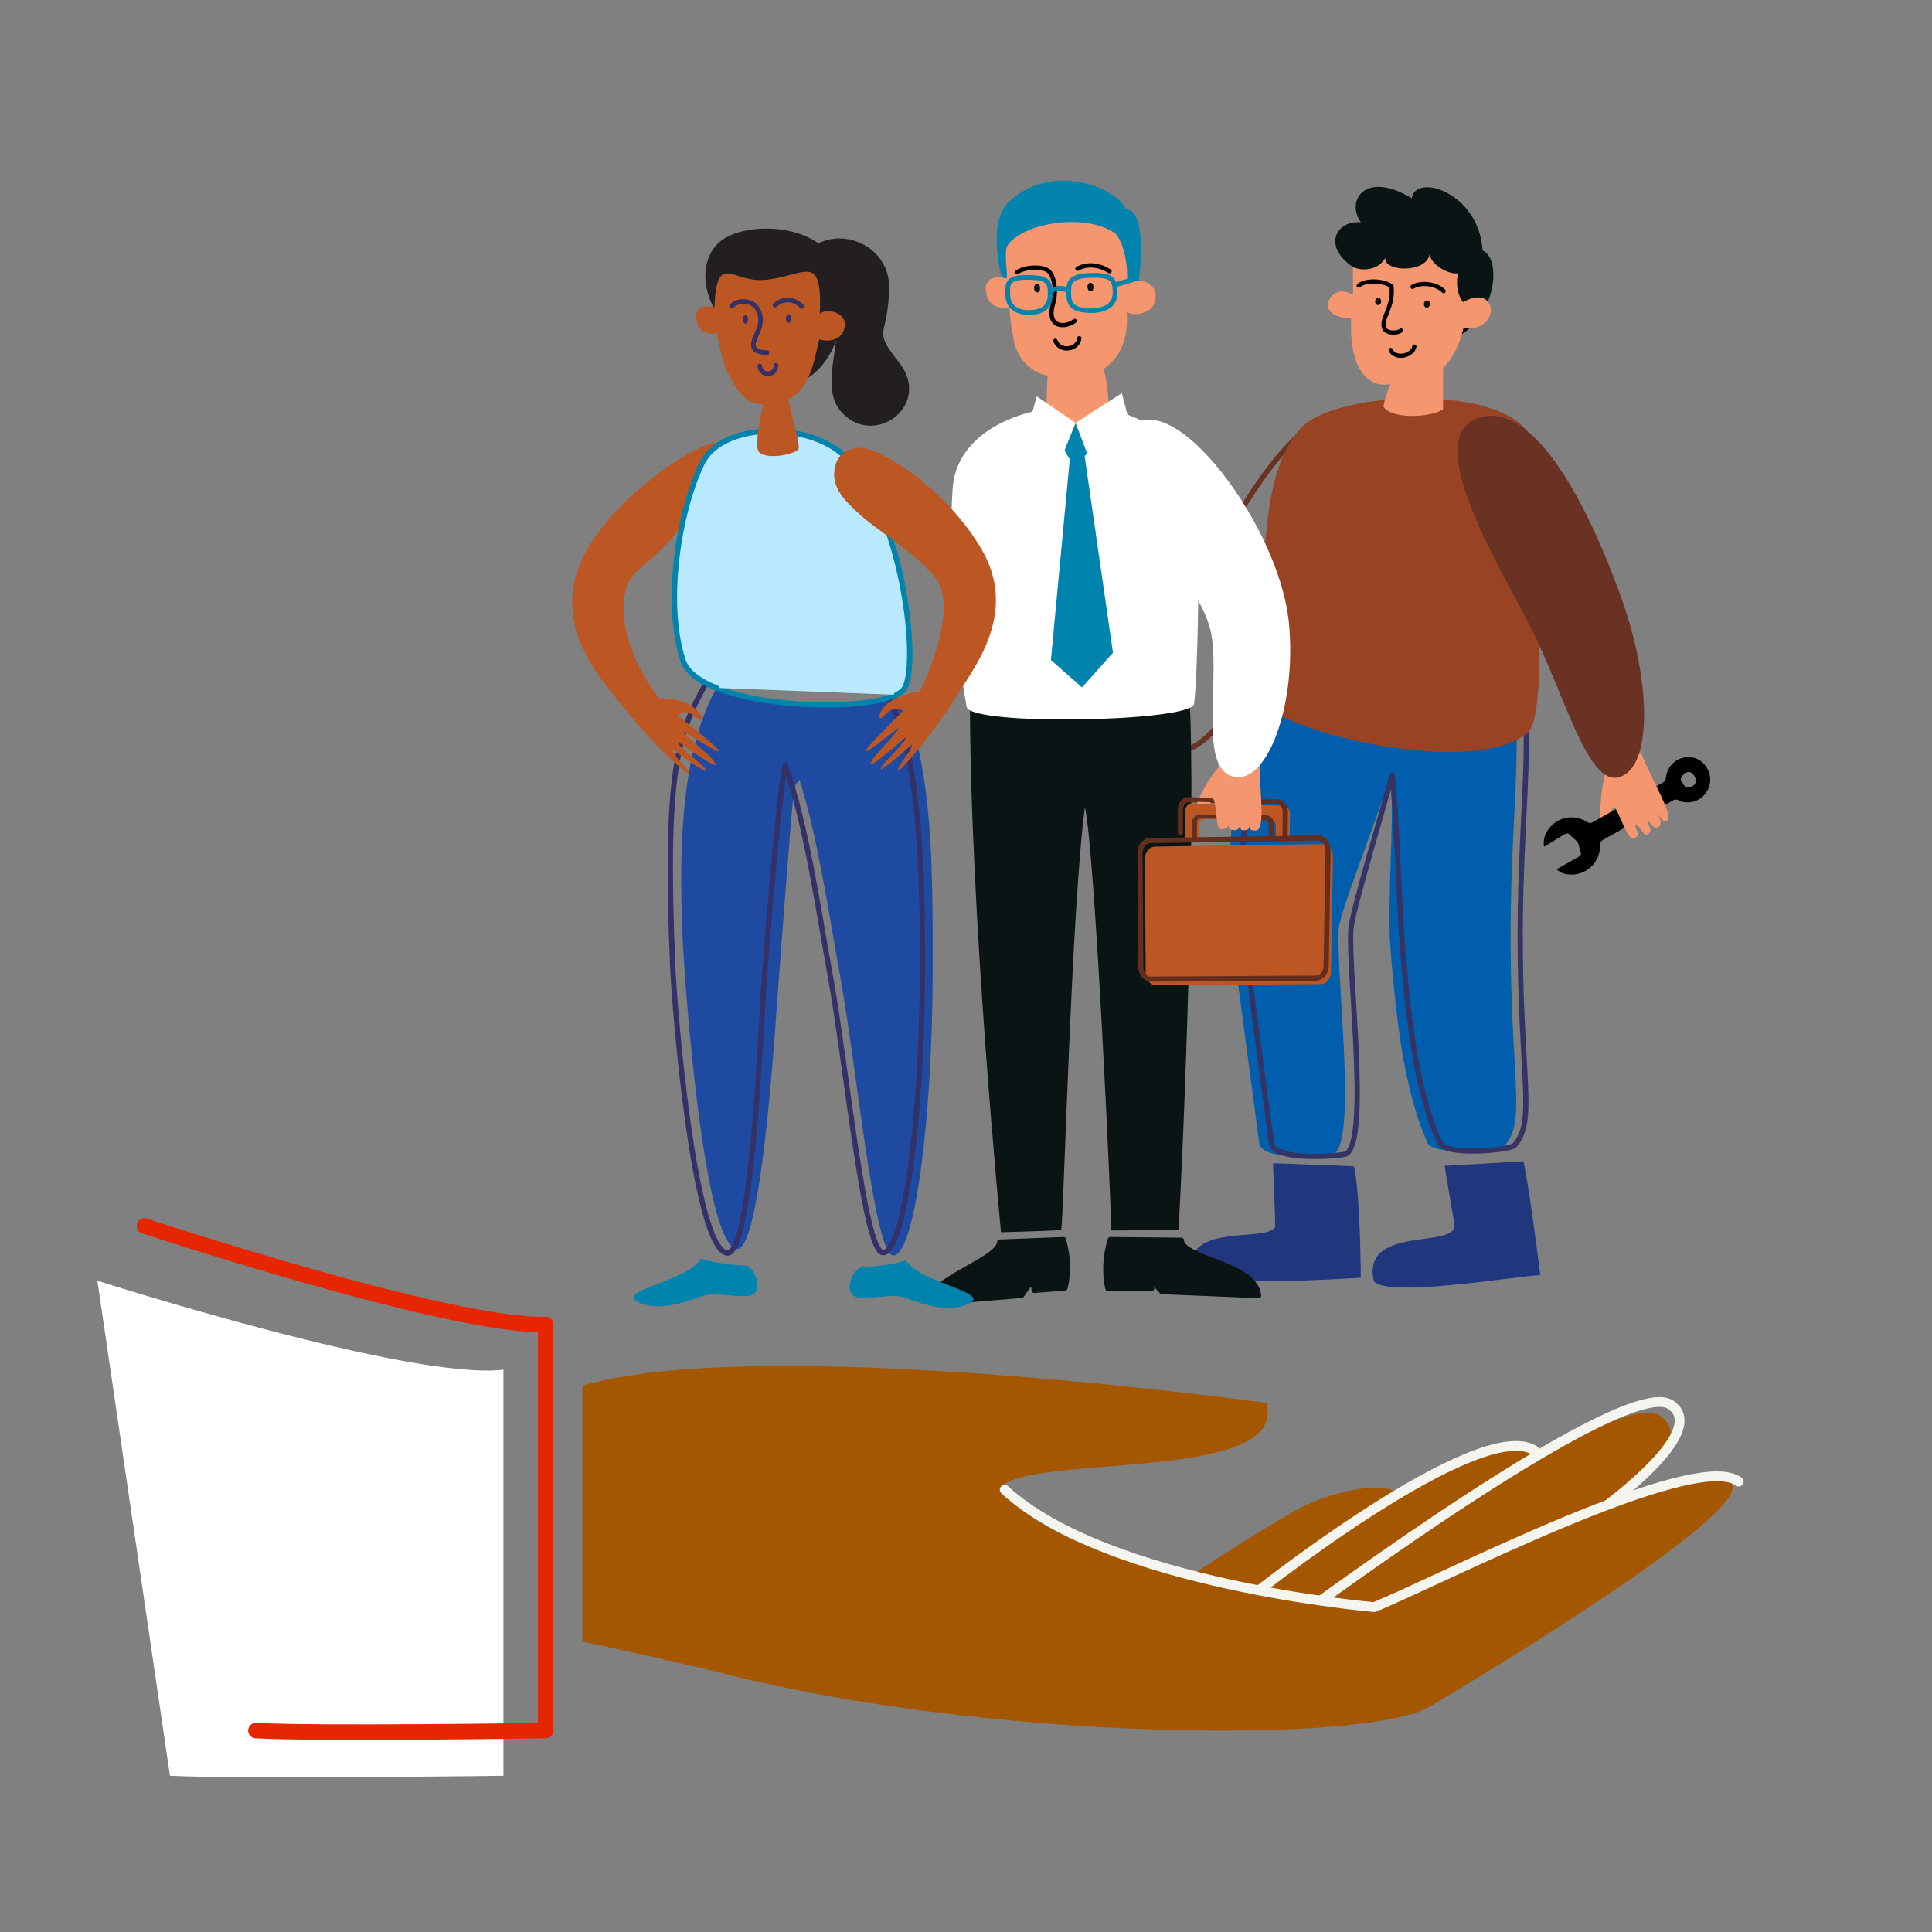 <?xml version="1.0" encoding="UTF-8"?><svg id="Layer_1" xmlns="http://www.w3.org/2000/svg" xmlns:xlink="http://www.w3.org/1999/xlink" viewBox="0 0 1200 1200"><rect x="0" y="0" width="1200" height="1200" fill="#808080" stroke="none"/><defs><style>.cls-1,.cls-2,.cls-3,.cls-4,.cls-5,.cls-6,.cls-7,.cls-8,.cls-9,.cls-10,.cls-11,.cls-12,.cls-13,.cls-14,.cls-15{fill:none;}.cls-16{fill:#b9e9ff;}.cls-16,.cls-2,.cls-3,.cls-4,.cls-5,.cls-6,.cls-7,.cls-8,.cls-9,.cls-10,.cls-11,.cls-15,.cls-17{stroke-linejoin:round;}.cls-16,.cls-2,.cls-3,.cls-4,.cls-5,.cls-6,.cls-7,.cls-8,.cls-9,.cls-10,.cls-12,.cls-13,.cls-14,.cls-15,.cls-17{stroke-linecap:round;}.cls-16,.cls-6,.cls-7,.cls-11{stroke:#0084ae;}.cls-16,.cls-7,.cls-8{stroke-width:3.28px;}.cls-18{fill:#f5966e;}.cls-19{fill:#0284af;}.cls-20{fill:#005ead;}.cls-21{fill:#0084ae;}.cls-22{fill:#693223;}.cls-23{fill:#fff;}.cls-24{fill:#994325;}.cls-25{fill:#bc5724;}.cls-26{fill:#333167;}.cls-27{fill:#a55700;}.cls-28{fill:#20367d;}.cls-29{fill:#1e4aa1;}.cls-30{fill:#231f20;}.cls-31,.cls-17{fill:#0a1414;}.cls-2{stroke:#e62600;stroke-width:9.62px;}.cls-3{stroke-width:3.2px;}.cls-3,.cls-10{stroke:#632e1d;}.cls-4{stroke:#336;}.cls-4,.cls-5{stroke-width:3.24px;}.cls-5{stroke:#693223;}.cls-6,.cls-11{stroke-width:2.94px;}.cls-8,.cls-14{stroke:#333167;}.cls-9,.cls-12{stroke-width:2.6px;}.cls-9,.cls-12,.cls-13{stroke:#000;}.cls-32{clip-path:url(#clippath-1);}.cls-10{stroke-width:2.35px;}.cls-12,.cls-13,.cls-14{stroke-miterlimit:10;}.cls-13{stroke-width:2.65px;}.cls-14{stroke-width:2.87px;}.cls-15{stroke:#f5f5ef;stroke-width:6.08px;}.cls-17{stroke:#0a1414;stroke-width:3.14px;}</style><clipPath id="clippath-1"><polygon class="cls-1" points="755.97 510.42 739.52 510.42 739.52 494.58 753.07 494.58 754.4 498.34 755.97 510.42"/></clipPath></defs><g><path class="cls-18" d="M1023.53,509.94c2.2,1.17,5.53-2.51,5.53-2.51,1.05-.16-4.13-24.98-9.66-39.58l-21.61,11.15c-4.98,12.61-4.4,39.55-2.12,40.86,1.91,1.11,3.78-14.69,6.6-19.09,2.89,2.13,10.27,11.4,12.32,10.67,2.05-.73,9.22,2.92,8.93-1.51Z"/><g id="ZSKBJ0"><path d="M958.97,525.89c4.16-2.35,8.83-5.35,12.67-7.62,1.43-.85,2.45-.87,3.61,.43,1.59,1.78,2.33,1.91,3.97,3.65,.5,.53,.94,1.21,1.13,1.89,.69,2.55,.87,2.8,1.53,5.36,.31,1.18-.08,1.89-1.13,2.46-3.1,1.69-6.15,3.47-9.23,5.18-1.02,.57-3.56,2.04-4.8,2.67,.52,.39,2.5,1.9,2.66,1.97,11.73,4.87,24.82-4.1,24.4-16.82-.06-1.72,.45-2.6,1.91-3.42,14.35-8.04,28.68-16.12,42.98-24.25,1.45-.83,2.67-1.14,4.17-.19,.77,.49,1.74,.77,2.65,.94,7.96,1.47,15.32-3.85,16.6-11.95,1.16-7.36-4.24-14.87-11.36-15.8-8.07-1.06-15.18,4.54-16,12.71-.14,1.44-.67,2.25-1.89,2.94-14.5,8.15-28.99,16.34-43.45,24.57-1.38,.78-2.38,.79-3.76-.1-8.48-5.5-19.73-2.77-24.79,5.95-1.22,2.09-2.32,4.5-1.85,9.44Zm91.49-45.97c1.53,.94,2.96,3.46,2.89,5.22-.1,2.76-3.93,4.88-6.27,3.54-1.59-.9-2.35-3.25-3.26-4.62,1.05-3.32,4.4-5.52,6.64-4.14Z"/></g><path class="cls-18" d="M1023.53,509.94c2.2,1.17,3.72,5.19,5.86,4.16,4.45-2.14,.36-8.01,.36-8.01,1.05-.16,2.58,5.43,5.87,3.38,4.17-2.59-10.68-27.03-16.21-41.63l-21.61,11.15c-4.98,12.61,1.66,26.17,4.48,21.78,2.89,2.13,8.44,21.16,12.26,20,6.14-1.87-.41-7.37,1.64-8.1,2.05-.73,4.59,7.12,6.9,5.61,4.36-2.85,.74-3.92,.46-8.35Z"/><path class="cls-18" d="M701.94,483.87c-2.34,.26-15.95,15.76-17.57,14.2-2.21-2.11,13.58-18.33,13.58-18.33-.86-.5-14.29,10.84-14.93,8.84-.69-2.18,27.25-29.34,37.19-40.24l15.1,17.32c-.02,12.81-9.91,36.27-12.37,36.63-2.06,.31,1.8-14.22,.85-19.06-3.28,.87-23.73,28.84-26.77,26.61-1.69-1.25,13.77-20.18,12.23-21.53-1.54-1.36-20.39,19.22-22.48,17.64-2.1-1.58,13.36-18.28,15.15-22.08Z"/><path class="cls-5" d="M846.57,256.87c38.55,14.07-20.75,88.57-43.48,125-24.67,39.52-53.99,90.03-72.65,83.59-20.2-6.98-5.17-55.92,18.48-107.14,10.63-23.02,57.14-116.23,97.66-101.44Z"/><path class="cls-20" d="M764.06,566.7c.82,17.54,11.78,95.18,18.13,143.5,1.52,11.53,44.33,7.75,46.49,6.41,14.42-8.97,.8-114.78,2.82-139.82,.93-11.35,27.62-77.92,32.03-95.33,3.07,26.07-2.35,77.44,.16,108.25,2.9,35.51,7.44,86.45,23.17,120.43,3.64,7.87,45.04,4.26,47.72,1.33,13.84-15.09,3.35-42.4,3.68-134.74,.28-75.18,9.7-131.87-2.28-159.16-3.61-20.4-117.49-55.57-117.49-55.57-39.35,51.01-58.13,125.62-54.42,204.69Z"/><path class="cls-4" d="M771.65,566.7c.82,17.54,11.78,95.18,18.13,143.5,1.52,11.53,44.33,7.75,46.49,6.41,14.42-8.97,.8-114.78,2.82-139.82,.93-11.35,21.14-77.92,25.55-95.33,3.07,26.07,4.13,77.44,6.64,108.25,2.9,35.51,7.44,86.45,23.17,120.43,3.64,7.87,43.42,4.26,46.1,1.33,13.84-15.09,3.35-42.4,3.68-134.74,.28-75.18,9.7-131.87-2.28-159.16-3.61-20.4-117.49-55.57-117.49-55.57-33.65,57.67-56.51,125.62-52.8,204.69Z"/><path class="cls-24" d="M948.73,455.33c17.21-14.09-.73-188.14-.73-188.14-21.36-27.56-113.36-24.07-137.88-3.37-35.77,33.77-19.99,127.68-30.11,165.21-5.62,20.85,131.44,56.83,168.71,26.3Z"/><path class="cls-31" d="M901.68,210.76c26.74-10.3,32.06-49.55,19.19-55.17-2.22-36.21-41.73-48.31-44-32.42-28.66-17.51-41.31,1.3-31.58,14.92-14.88-1.45-24.52,14.46-4.91,27.79,15.05,10.24,61.31,44.89,61.31,44.89Z"/><path class="cls-22" d="M919.89,259.11c-39.69,10.43,12.15,93.34,31.4,131.72,20.89,41.64,34.77,96.68,53.94,91.99,20.76-5.07,20.98-57.22,2.18-110.43-8.45-23.91-45.82-124.26-87.52-113.29Z"/><path class="cls-18" d="M824.78,189.52c-.06,5.71,7.92,8.23,14.5,8.2-1.52,29.27,9.16,43.8,24.33,40.85-2.01,5.14-4.14,11.18-4.28,14.04,5.12,8.25,30.69,6.6,36.98,1.5v-25.32c6.15-6.47,10.55-15.28,12.69-25.16,10.72,1.62,17.06-4.39,16.98-11.27-.05-4.86-4.83-11.63-17.25-4.73-3.61-4.21-4.74-12.78-2.83-17.9-7.27,1.11-17.44-6.43-17.98-11.64-2.17,11.64-28.3,10.9-27.49,2.13-4.32,7.67-14.35,8.44-20.05,5.66,0,0-.12,1.65,0,17.42-10.05-6.01-15.54,1.57-15.59,6.22Z"/><path class="cls-12" d="M896.64,180.82c-4.04-4.22-13.27-6.07-19.34-2.65"/><path class="cls-9" d="M843.92,177.39c4.54-3.85,16.09-3.06,20.39,.45,1.29,13.64-6.68,19.6-4.65,25.78,1.22,3.72,8.56,3.52,10.5,1.62"/><path class="cls-12" d="M878.48,215.23c-.34,2.58-3.39,5.06-6.8,5.63-4.02,.68-7.1-1.24-7.87-3.49"/><path class="cls-31" d="M854.15,187.02c-.14,1.25,.58,2.36,1.61,2.47,1.02,.11,1.96-.82,2.1-2.07,.14-1.25-.58-2.36-1.61-2.47-1.02-.11-1.96,.82-2.1,2.07"/><path class="cls-31" d="M884.44,188.66c-.14,1.25,.58,2.36,1.61,2.47,1.02,.11,1.96-.82,2.1-2.07,.14-1.25-.58-2.36-1.61-2.47-1.02-.11-1.96,.82-2.1,2.07"/></g><g><path class="cls-18" d="M550.13,523.44c-1.99,1.24-5.77,22.5-7.89,21.79-2.9-.95,2.53-23.8,2.53-23.8-.99-.08-7.85,19.18-9.29,17.65-1.56-1.67,8.65-41.34,15.83-55.46l21.02,9.09c11.19,18.31-2.45,42.81-4.92,42.58-3.24-.29,4.61-17.25,2.21-19.94-2.58,2.19-10.71,34.42-14.4,33.73-2.06-.4,5.37-24.24,3.4-24.79-1.97-.56-8.45,25.88-11,25.35-2.57-.52,2.52-22.02,2.51-26.2Z"/><path class="cls-31" d="M731.99,763.64c0,.12-41.76,.82-41.76,.57,.17-9.28-9.99-234.95-16.39-262.88-8.43,63.55-13.02,251.67-14.69,262.65-.05,.33-37.43,1.43-37.42,1.4,.08-.17-19.72-200.46-19.28-336.24h136.23c4.58,83.62-3.71,285.63-6.69,334.5Z"/><path class="cls-23" d="M665.08,252.41c-35.39,1.21-71.46,18.13-73.43,51.47-2.45,41.5,.14,85.58,8.74,135.21,2.06,11.87,139.64,9.4,141.26-1.87,2.25-15.65,4.14-101.92,1.3-129.21-3.28-31.48-33.29-57.12-77.87-55.6Z"/><path class="cls-19" d="M706.97,177.28c1.61-10.85,5.24-47.17-7.97-47.48-4.71-12.82-46.02-29.91-72.53-4.21-15.18,14.72-2.45,53.03-2.45,53.03l82.95-1.35Z"/><path class="cls-18" d="M612.36,180.5c.58,6.02,3.57,10.88,12.09,10.76,1.06-.02,2.57,.02,2.53-.77,.66,12.65,1.94,15.26,3.02,22.66,1.96,7.68,8.27,17.61,20.66,20.29,0,0-.42,7.65-.75,19.41-.21,7.76,29.27,37.06,38.75-1.81-.71-4.81,.16-7.23-3.05-21.93,14.38-9.9,14.93-26.4,14.15-35.33,4.74,3.01,16.83,.87,17.68-7.57,2.92-11.42-12.54-14.25-17.42-10.23,1.03-21.87-7.06-30.85-7.06-30.85-18.54-13.33-57.72-6.66-67.16,7.32-2.52,3.73,.31,17.79-.62,20.53-6.51-1.93-13.63-.52-12.84,7.52Z"/><path class="cls-13" d="M631.46,169.16c5.66-3.61,14.91-3.66,18.89-1.41,3.81,1.72,6.33,11.95,3.79,20.54-4.58,15.46,7.28,15.61,13.34,11.06"/><path class="cls-13" d="M669.25,166.92c6.24-3.49,13.86-2.34,19.87,1.56"/><path class="cls-13" d="M670.37,210.05c-.64,7.06-11.84,9.21-14.89,1.59"/><path class="cls-31" d="M675.46,178.02c.01,1.29,.48,2.91,1.89,2.95,1.48,.04,1.85-1.53,1.83-2.82-.01-1.29-.73-2.56-1.93-2.54-.9,.01-1.81,1.11-1.8,2.4Z"/><path class="cls-31" d="M642.28,178.69c.01,1.29,.48,2.91,1.89,2.95,1.48,.04,1.85-1.53,1.83-2.82-.01-1.29-.73-2.56-1.93-2.54-.9,.01-1.81,1.11-1.8,2.4Z"/><g><path class="cls-11" d="M663.91,184.14c.25,7.49,7.03,8.89,14.52,8.76,9.13-.16,14.35-4.08,14.2-11.57-.15-7.73-2.07-10.56-14.51-10.32-15.43,.31-14.46,5.64-14.22,13.13Z"/><path class="cls-11" d="M625.99,183.73c.24,7.23,6.12,10.52,13.28,10.39,11.31-.2,13.26-6.02,13.02-13.25-.24-7.23-3.89-8.38-13.37-8.58-13.94-.29-13.18,4.2-12.94,11.43Z"/><path class="cls-11" d="M663.83,181.69c-1.77-3.82-9.83-3.09-11.28-.08"/><line class="cls-6" x1="692.75" y1="176.89" x2="704.84" y2="173.34"/></g><polygon class="cls-21" points="678.2 278.97 668.22 262.65 660.77 279.03 666.97 289.54 678.2 278.97"/><polygon class="cls-23" points="696.77 244.2 700.71 259.15 675.43 282.13 668.04 262.63 696.77 244.2"/><polygon class="cls-23" points="640.03 260.18 643.93 246.22 668.04 262.63 660.03 282.74 640.03 260.18"/><polygon class="cls-21" points="673.59 282.67 691.28 405.43 672.04 426.99 652.73 409.92 664.55 284.28 673.59 282.67"/><path class="cls-25" d="M801.23,505.65l-.13,15.04-8.67,.14,.07-7.57c.02-2.04-1.36-3.72-3.09-3.75l-41.44-1.01c-1.77-.03-3.21,1.67-3.18,3.76v9.47s-8.68,.14-8.68,.14v-17.59c-.04-2.94,1.83-5.34,4.13-5.29l56.99,1.39c2.24,.05,4.03,2.4,4.01,5.28Z"/><path class="cls-3" d="M733.18,517.26v-14.48c-.04-2.94,1.83-5.34,4.13-6.04l56.99,1.39c2.24,.8,4.03,3.16,4.01,6.03l-.13,16.55"/><path class="cls-3" d="M789.79,520.07l-.23-8.32c.02-2.04-1.36-3.72-3.09-3.75l-41.44-1c-1.77-.03-3.21,1.67-3.18,3.76v10.58"/><path class="cls-25" d="M820.53,611.28l-102.67,.63c-3.44,.02-6.25-3.44-6.27-7.74l-.48-70.49c-.03-4.29,2.73-7.8,6.16-7.86l104.33-1.58c3.52-.05,6.38,3.54,6.31,7.94l-1.19,71.43c-.06,4.24-2.82,7.64-6.21,7.66Z"/><path class="cls-3" d="M817.52,607.53l-102.67,.63c-3.44,.02-6.25-3.44-6.27-7.74l-.48-70.49c-.03-4.29,2.73-7.8,6.16-7.86l104.33-1.58c3.52-.05,6.38,3.54,6.31,7.94l-1.19,71.43c-.06,4.24-2.82,7.64-6.21,7.66Z"/><path class="cls-18" d="M769.86,513.55c1.57,1.93,.51,2.17,2.88,2.19,3.23,.05,3.18-2.35,3.18-2.35,1.03,.26-.76,2.52,3.91,2.52,6.96,0,2-27.09,2.58-42.66l-24.2,1.85c-9.47,9.66-18.56,30.46-16.98,32.56,1.32,1.76,8.34-7.85,12.64-10.79,1.83,3.08,.88,18.35,4.85,18.2,4.5-.17,3.41-2.26,4.17-2.24,.62,.02,.06,2.49,2.64,2.74,2.76,.27,3.66-.34,4.32-2.02Z"/><path class="cls-23" d="M697.25,273.79c-16.5,39.23,41.4,74.01,53.87,114.95,8.81,28.92-9.59,93.82,18.16,93.94,19.21,.09,35.99-46.57,31.32-95.45-6.27-65.55-83.03-161.8-103.35-113.45Z"/><g class="cls-32"><path class="cls-25" d="M816.79,505.65l-.16,15.04-10.84,.14,.09-7.57c.02-2.04-1.7-3.72-3.86-3.75l-59.68-1.01c-2.21-.03-4.01,1.67-3.98,3.76v9.47s-10.84,.14-10.84,.14v-17.59c-.06-2.94,2.29-5.34,5.16-5.29l79.11,1.39c2.8,.05,5.04,2.4,5.01,5.28Z"/><line class="cls-10" x1="737.3" y1="496.73" x2="799.54" y2="498.11"/><path class="cls-10" d="M794.81,511.75c.02-2.04-1.36-3.72-3.09-3.75l-46.69-1c-1.77-.03-3.21,1.67-3.18,3.76v10.58"/></g></g><g id="PL_ContinuumOfCare_408x408_RGB"><g id="PL_NonProfit_hand-community_408x408_RGB"><g><path class="cls-27" d="M795.2,991.27l-1.76-.29s.12-.08,.16-.12l1.6,.41Z"/><path class="cls-27" d="M980.89,945.06l-114.23,70.56-77.64-2.6-30.43-10-36.41-11.05c7.8-7.9,55.02-38.17,81.99-53.53,22.65-12.89,53.59-17.73,61.87-12.12l14.94-4.09c32.07-17.98,62.56-29.88,76.84-21.12l1.57,3c32.97-19.17,61.38-31.59,71.56-24.84,29.64,19.6-50.05,65.8-50.05,65.8Z"/><path class="cls-15" d="M799.51,1009.22c21.06-15.17,210.31-155.12,238.05-136.75,29.62,19.63-66.32,81.8-66.32,81.8"/><path class="cls-15" d="M763.07,1002.86c18.86-16.1,155.62-123,189.87-102.06"/><path class="cls-27" d="M361.74,860.68c111.1-32.83,424.81,10.71,424.81,10.71,14,48.99-139.55,31.83-164.01,51.25,29.39,57.81,238.18,74.5,238.18,74.5,42.36-17.34,200.63-100.02,214.96-75.43,12.2,20.57-188.32,138.67-188.32,138.67-40.67,22.87-272.73,20.63-435.26-20.26-36.43-9.16-90.35-20.48-90.35-20.48v-158.95Z"/><path class="cls-15" d="M624.04,925.32c63.84,58.94,229.52,72.87,229.52,72.87,42.36-17.34,198.97-98.35,226.38-77.95"/></g><path class="cls-23" d="M60.48,795.46s194.14,62.19,252.2,55.28v252.23s-163.8,2.16-207.12,0"/><path class="cls-2" d="M89.73,761.47s190.11,62.96,249.22,61.2v252.23s-141.34,2.16-180,0"/></g></g><path class="cls-28" d="M840.99,724.41c4,17.95,4.23,69.21,4.23,69.21-16.43,.86-96.99,6.35-105.56-3.99-3.06-30.46,45.72-17.81,52.29-27.32,.44-.63-1.32-39.08-1.23-39.82l50.26,1.91Z"/><path class="cls-17" d="M689.6,769.89c-5.31,17.22-1.44,30.54-1.44,30.54h27.15v-5.03l6.4,6.89,60.02,2.46c-1.18-19.66-47.46-22.85-47.96-34.44l-44.16-.42Z"/><path class="cls-17" d="M660.52,769.89c5,17.05,.99,30.12,.99,30.12l-19.11,1.53-1.26-6.46-6.58,9.54-55.79,4.64c-4.8-13.82,41.47-26.39,42.13-37.81l39.62-1.56Z"/><path class="cls-28" d="M946.24,721.3c4,17.95,10.44,70.66,10.44,70.66-16.43,.86-94.79,14.22-103.35,3.88-8.1-35.32,51.68-19.8,50.09-35.19-.08-.77-6.17-35.77-6.08-36.51l48.9-2.85Z"/><g><path class="cls-29" d="M556.71,431.55c3.61,7.03,9.14,18.68,13.35,31.5,7.74,36.11,9.53,67.64,9.25,142.46-.33,91.89-11.39,174.79-24.54,174.28-11.75-.46-22.61-116.57-32.78-172.51-6.48-35.55-14.11-88.1-25.46-122.92-2.13,2.31-3.41,4.77-3.54,7.4-2.26,22.67-7.96,100-8.89,111.3-2,24.92-10.58,177.02-26.91,172.71-20.34-5.35-31.67-163.16-32.93-187.97-3.89-76.62,2.07-126.31,20.74-160.54,32.65,13.1,92.97,13.52,111.71,4.29Z"/><path class="cls-8" d="M488.18,476.84c12.46,34.54,20.6,91.1,27.43,128.69,10.17,55.95,21.03,172.05,32.78,172.51,13.16,.51,24.21-82.4,24.54-174.29,.28-74.81-3.14-109.61-10.89-145.73-6.8-20.73-10.52-23.66-10.52-23.66"/><path class="cls-8" d="M438.4,424.62c-17.5,31.07-25.68,55.02-20.54,176.34,1.05,24.82,12.94,171.9,33.28,177.25,16.34,4.31,21.63-146.15,23.64-171.07,.92-11.3,8.71-114.62,13.09-131.95"/><path class="cls-25" d="M361.46,347.44c-19.76,43.29,13.65,76.26,27.42,93.78,16.91,21.51,38.6,40.93,39.04,39.35,.69-2.45-10.32-11.38-10.27-14.94,0,0,20.54,14.73,20.87,12.95,.47-2.52-18.34-15.1-17.31-17.72,0,0,22.93,16.13,23.26,14.15,.6-3.52-20.3-18.3-19.56-20.52,0,0,21.81,13.88,21.78,12.14-.04-2.42-27.84-23.52-25.77-22.51,7.99-5.57,13.3,5.4,14.86,2.74,.92-1.56-3.94-12.98-26.6-13.24-21.58-28.23-29.7-64.84-13.23-79.1,32.43-28.07,27.68-29.06,33.16-46.73,7.2-31.65,21.35-32.72,21.06-32.84-12.87-4.95-71.56,34.93-88.7,72.48Z"/><path class="cls-7" d="M518.71,278.63c-25.05-16.7-71.28-14.45-82.71,9.3-14.76,30.69-23.22,87.08-11.74,122.29,10.31,31.62,127.27,34.28,137.46,17.35,10.19-16.93-2.98-122.25-43.02-148.94Z"/><path class="cls-16" d="M445,427.26c-10.69-4.29-18.42-9.93-20.74-17.05-11.48-35.21-3.03-91.6,11.74-122.29,11.42-23.74,57.66-26,82.71-9.3,40.04,26.69,53.2,132.01,43.02,148.94-.89,1.48-2.62,2.81-5.01,3.99"/><g><path class="cls-30" d="M552.28,179.46c-.82,30.95-10.8,24.26,6.12,45.64,20.18,25.49-12.83,51.63-33.63,33.05-16.24-14.5-3.42-39.38-5.22-57.99-1.77-18.25,.53-29.44-17.53-27.2l-3.38-12.42c13.69-23.19,54.46-12.27,53.64,18.92Z"/><path class="cls-30" d="M444.92,152.24c13.92-16.11,69.29-15.8,77.34,19.21,.06-.05,.12-.1,.18-.15l.86,11.41c-.11,.03-.21,.05-.33,.07,2.66,27.79-13.01,59.86-43.43,57.18-32.47-2.87-34.37-45.68-34.37-45.68-6.71-10.12-11.7-28.79-.24-42.05Z"/><path class="cls-25" d="M432.47,197.66c.51,5.38,3.13,9.72,10.58,9.62,.92-.02,1.65-.26,2.22-.69,1.78,11.2,4.66,21,6.98,25.37,3.09,5.82,9.51,19.79,21.83,19.18,0,0-5.32,22.1-3.35,28.39,1.97,6.3,21.29,3.61,25.12-.44,1.48-1.57-3.38-17.95-6.19-31.09,14.96-6.53,16.89-30.37,19.3-37.25,5.25,1.95,13.61,.65,15.47-6.77,2.55-10.21-10.97-12.74-15.24-9.14,1.82-39.78-10.3-22.63-34.8-20.97-19.52,1.66-29.17-18.07-30.68,17.07-5.7-1.73-11.92-.47-11.23,6.72Z"/><path class="cls-14" d="M454.52,190.19c3.05-3.88,11.01-3.97,14.77,.03,2.16,2.33,4.56,7.32,1.91,14.49-1.95,5.29-8.47,14.14,5.19,14.32"/><path class="cls-14" d="M481.39,189.48c4.48-4.07,11.68-4.56,16.67,.91"/><path class="cls-14" d="M481.94,226.96c.25,6.39-9.27,7.32-10.05,.37"/><path class="cls-26" d="M488.14,197.57c.01,1.24,.42,2.8,1.66,2.84,1.29,.04,1.61-1.47,1.6-2.71-.01-1.24-.64-2.46-1.69-2.45-.79,.01-1.58,1.07-1.57,2.31Z"/><path class="cls-26" d="M461.4,198.18c.01,1.24,.42,2.8,1.66,2.84,1.29,.04,1.61-1.47,1.6-2.71-.01-1.24-.64-2.46-1.69-2.45-.79,.01-1.58,1.07-1.57,2.31Z"/></g><path class="cls-21" d="M463.47,786.11c6.12,2.17,12.24,18.94-.51,18.94-12.75,0-18.36-2.17-24.99-.54-6.63,1.62-26.01,11.37-41.31,4.33-15.3-7.04,30.6-12.99,38.76-27.06,11.22,3.79,28.05,4.33,28.05,4.33Z"/><path class="cls-25" d="M536.7,278.23c14.51,2.81,51.27,26.65,72.48,62.07,24.44,40.82-5.09,75.66-16.83,94.6-14.42,23.26-33.82,44.97-34.43,43.45-.95-2.36,8.99-12.45,8.55-15.99,0,0-18.77,16.92-19.3,15.19-.74-2.45,16.55-17.05,15.24-19.53,0,0-20.99,18.58-21.55,16.65-.98-3.44,18.14-20.44,17.16-22.56,0,0-20.13,16.22-20.3,14.48-.23-2.41,25.05-26.47,23.11-25.24-8.56-4.65-12.61,6.84-14.47,4.37-1.09-1.45,2.47-13.34,24.96-16.11,10.65-21.94,22.13-57.1,8.66-72.07-15.48-17.21-33.94-27.21-44.92-37.09-10.4-9.36-19.61-17.95-16.28-31.05,3.33-13.1,17.91-11.16,17.91-11.16Z"/><path class="cls-21" d="M534.7,787.13c-6.12,2.17-12.24,18.94,.51,18.94,12.75,0,18.36-2.17,24.99-.54,6.63,1.62,26.01,11.37,41.31,4.33,15.3-7.04-30.6-12.99-38.76-27.06-11.22,3.79-28.05,4.33-28.05,4.33Z"/></g></svg>